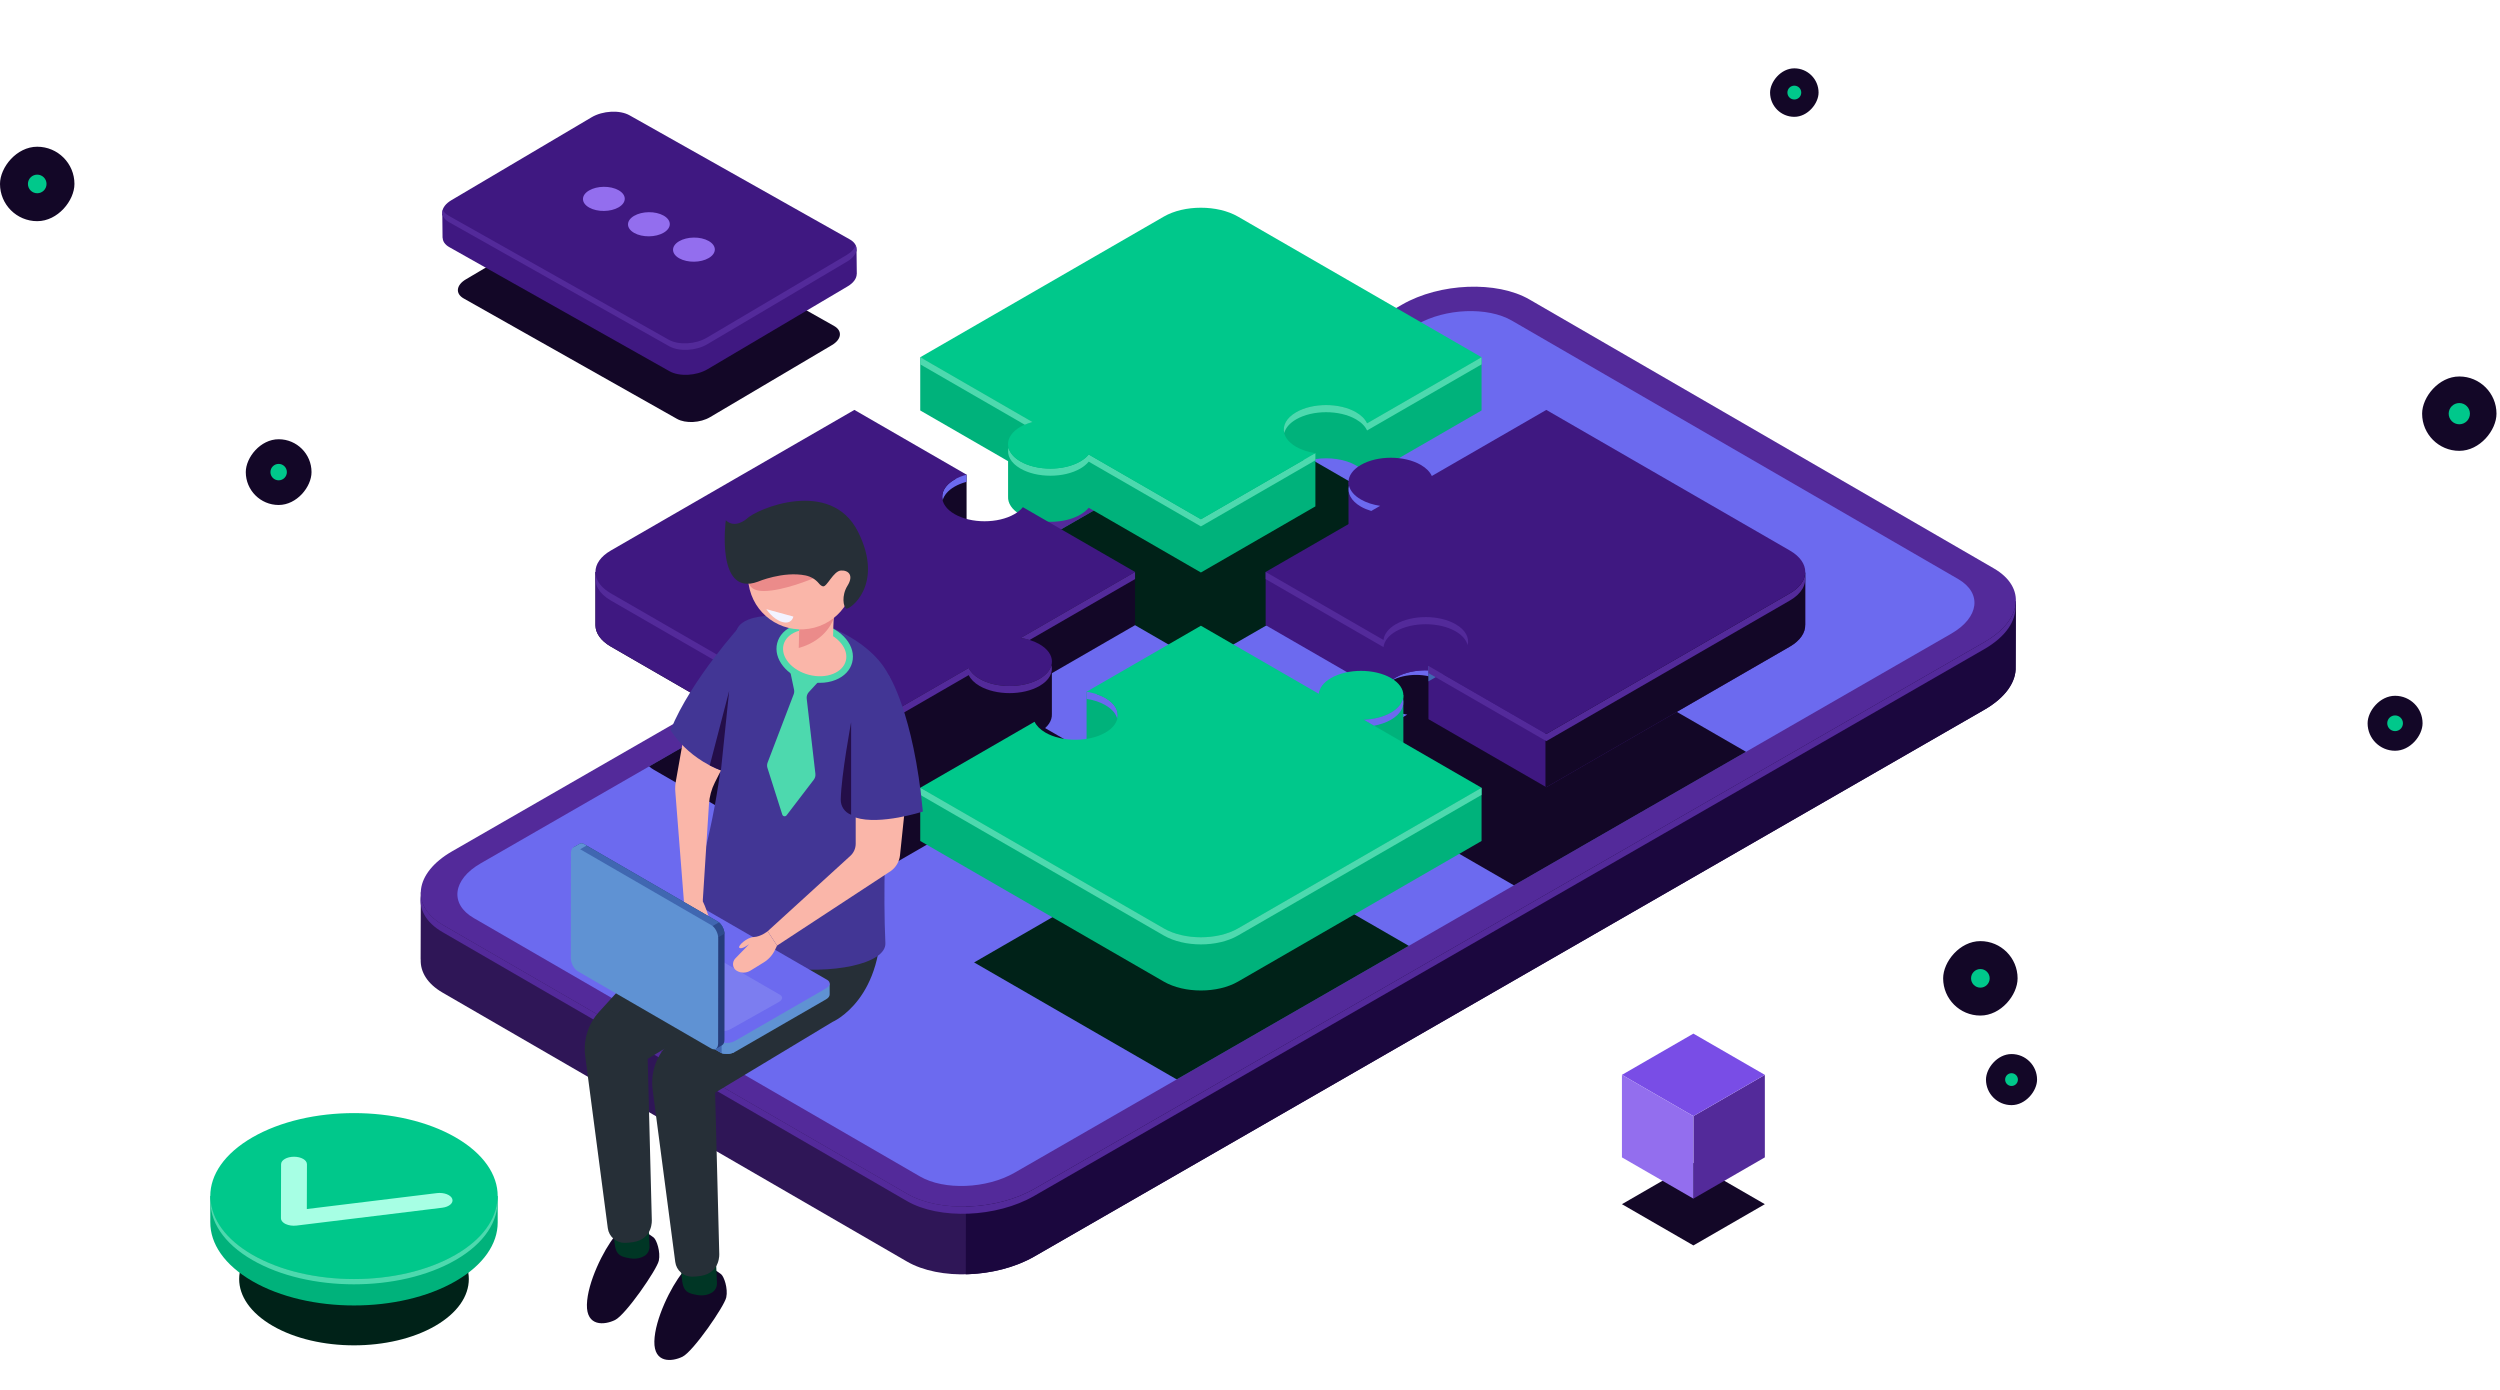 <svg width="642" height="357" viewBox="0 0 642 357" fill="none" xmlns="http://www.w3.org/2000/svg">
<path d="M232.922 323.971L113.656 254.906C109.738 252.635 107.912 249.577 108.041 246.394L108.016 246.403L108.064 229.097L114.696 236.866C115.126 236.582 115.56 236.299 116.03 236.029L360.012 95.617C369.698 90.042 384.34 89.457 392.714 94.306L510.308 162.403C512.686 159.795 517.677 154.295 517.677 154.295L517.62 171.222L517.617 171.221C517.794 175.037 515.077 179.102 509.608 182.249L265.626 322.662C255.94 328.237 241.298 328.822 232.922 323.971Z" fill="#2F1657"/>
<path d="M360.012 95.617C369.698 90.042 384.341 89.457 392.716 94.306L510.308 162.404C512.686 159.796 517.677 154.294 517.677 154.294L517.62 171.222L517.617 171.221C517.794 175.037 515.077 179.102 509.608 182.249L265.626 322.661C260.573 325.57 254.173 327.106 248.017 327.236L248.249 159.937L360.012 95.617Z" fill="#1B073E"/>
<path d="M512.032 145.973L392.765 76.906C384.39 72.057 369.749 72.642 360.062 78.218L116.081 218.629C106.394 224.204 105.332 232.656 113.706 237.506L232.973 306.573C241.348 311.422 255.989 310.837 265.676 305.262L509.657 164.85C519.344 159.276 520.408 150.824 512.032 145.973Z" fill="#532A9A"/>
<path d="M232.881 308.418L113.616 239.353C109.296 236.852 107.508 233.392 108.096 229.864C108.308 232.73 110.146 235.445 113.706 237.506L232.973 306.573C241.348 311.422 255.989 310.837 265.676 305.262L509.657 164.85C514.349 162.15 516.997 158.777 517.55 155.462C517.837 159.34 515.136 163.493 509.566 166.697L265.585 307.109C255.898 312.683 241.257 313.27 232.881 308.418Z" fill="#532A9A"/>
<path d="M502.845 148.694L388.243 82.332C382.02 78.726 371.135 79.161 363.935 83.305L123.419 221.722C116.219 225.865 115.43 232.148 121.655 235.753L236.257 302.117C242.482 305.722 253.365 305.287 260.565 301.142L501.081 162.726C508.28 158.582 509.07 152.3 502.845 148.694Z" fill="#6C6AEF"/>
<path d="M214.204 83.714L159.413 52.785C157.226 51.553 153.43 51.749 150.936 53.225L119.63 71.74C117.136 73.214 116.886 75.407 119.072 76.641L173.862 107.572C176.049 108.802 179.844 108.606 182.338 107.13L213.646 88.617C216.14 87.141 216.389 84.946 214.204 83.714Z" fill="#130727"/>
<path d="M171.933 95.332L115.357 63.452C114.237 62.82 113.705 61.966 113.677 61.068L113.647 61.089L113.583 54.789C113.583 54.789 115.57 56.419 116.739 57.376L151.993 36.528C154.862 34.831 159.225 34.605 161.739 36.021L215.815 66.493L219.953 64.048L220.026 70.406L220.002 70.386C219.986 71.477 219.218 72.626 217.675 73.538L181.679 94.826C178.811 96.521 174.448 96.748 171.933 95.332Z" fill="#3F1881"/>
<path d="M218.245 61.49L161.666 29.61C159.153 28.193 154.79 28.419 151.922 30.116L115.926 51.404C113.058 53.099 112.77 55.623 115.285 57.039L171.864 88.919C174.376 90.337 178.74 90.11 181.608 88.413L217.604 67.127C220.472 65.43 220.76 62.906 218.245 61.49Z" fill="#3F1881"/>
<path d="M171.862 88.919L115.285 57.039C113.855 56.234 113.362 55.07 113.703 53.905C113.969 54.452 114.433 54.957 115.157 55.365L171.735 87.245C174.25 88.662 178.613 88.436 181.481 86.74L217.475 65.453C218.713 64.721 219.439 63.836 219.699 62.95C220.351 64.297 219.645 65.919 217.602 67.127L181.607 88.413C178.739 90.11 174.375 90.337 171.862 88.919Z" fill="#532A9A"/>
<path d="M158.89 53.225C160.974 51.993 160.953 50.032 158.845 48.844C156.736 47.656 153.338 47.69 151.256 48.922C149.173 50.154 149.194 52.117 151.302 53.304C153.41 54.492 156.808 54.457 158.89 53.225Z" fill="#936EEE"/>
<path d="M170.456 59.741C172.538 58.51 172.517 56.548 170.409 55.36C168.301 54.172 164.904 54.208 162.82 55.44C160.737 56.672 160.758 58.632 162.866 59.821C164.974 61.009 168.372 60.973 170.456 59.741Z" fill="#936EEE"/>
<path d="M182.02 66.257C184.102 65.025 184.082 63.065 181.974 61.876C179.866 60.688 176.468 60.724 174.385 61.956C172.302 63.186 172.322 65.149 174.43 66.337C176.538 67.525 179.936 67.489 182.02 66.257Z" fill="#936EEE"/>
<path d="M111.758 340.497C100.241 347.145 81.57 347.145 70.053 340.497C58.537 333.848 58.537 323.068 70.053 316.418C81.569 309.77 100.241 309.77 111.757 316.418C123.274 323.069 123.274 333.849 111.758 340.497Z" fill="#002218"/>
<path d="M127.809 313.936V307.152H125.853C124.096 304.128 121.172 301.28 117 298.87C102.588 290.549 79.221 290.549 64.809 298.87C60.637 301.28 57.712 304.128 55.956 307.152H54.002V313.88H54.005C53.98 319.35 57.578 324.828 64.809 329.002C79.222 337.324 102.589 337.324 117 329.004C124.206 324.842 127.81 319.389 127.809 313.936Z" fill="#00B27B"/>
<path d="M117 322.217C102.589 330.538 79.222 330.538 64.809 322.217C50.397 313.897 50.397 300.406 64.809 292.084C79.221 283.764 102.588 283.764 117 292.085C131.412 300.406 131.412 313.897 117 322.217Z" fill="#00C88B"/>
<path d="M117 322.217C102.589 330.538 79.222 330.538 64.809 322.217C57.903 318.23 54.344 313.054 54.056 307.829C53.745 313.506 57.304 319.24 64.809 323.573C79.222 331.894 102.589 331.894 117 323.573C124.505 319.24 128.065 313.506 127.753 307.829C127.466 313.054 123.906 318.23 117 322.217Z" fill="#4DD9AE"/>
<path d="M73.117 314.205C72.496 313.847 72.144 313.358 72.145 312.846L72.181 298.962C72.184 297.906 73.674 297.048 75.508 297.049C77.344 297.05 78.824 297.909 78.824 298.97L78.792 310.481L112.201 306.39C113.997 306.17 115.76 306.833 116.14 307.868C116.521 308.905 115.373 309.922 113.58 310.142L76.154 314.725C75.173 314.846 74.15 314.704 73.372 314.338L73.117 314.205Z" fill="#A7FFE4"/>
<path d="M270.128 158.052C273.636 160.076 279.323 160.076 282.831 158.052C283.592 157.613 284.176 157.113 284.605 156.582L308.39 170.314L332.665 156.3C331.172 156.074 329.757 155.63 328.587 154.956C325.079 152.929 325.079 149.645 328.587 147.621C332.093 145.594 337.781 145.594 341.29 147.621C342.461 148.296 343.232 149.113 343.621 149.974L367.894 135.961L320.245 108.45L260.646 142.749L272.671 149.692C271.752 149.941 270.886 150.278 270.128 150.717C266.618 152.741 266.62 156.025 270.128 158.052Z" fill="#002218"/>
<path d="M448.254 192.993L396.605 163.174L372.33 177.188C371.941 176.326 371.17 175.509 370 174.833C366.492 172.808 360.805 172.808 357.297 174.833C353.788 176.858 353.789 180.142 357.297 182.168C358.468 182.844 359.881 183.289 361.374 183.514L337.101 197.528L362.092 211.956C362.224 210.74 363.086 209.546 364.694 208.618C368.204 206.593 373.89 206.593 377.398 208.618C380.906 210.644 380.906 213.928 377.398 215.953C375.79 216.881 373.722 217.378 371.617 217.456L388.772 227.36L448.365 193.065L448.254 192.993Z" fill="#130727"/>
<path d="M258.87 208.505C257.722 207.844 256.342 207.402 254.882 207.173L279.122 193.178L255.337 179.446C254.906 179.976 254.321 180.476 253.562 180.914C250.053 182.94 244.366 182.94 240.858 180.914C237.35 178.889 237.35 175.605 240.858 173.58C241.617 173.141 242.482 172.803 243.402 172.556L226.156 162.598L166.69 196.819C167.066 197.133 167.486 197.434 167.97 197.713L219.618 227.531L243.858 213.538C244.256 214.381 245.02 215.178 246.165 215.84C249.673 217.865 255.362 217.865 258.87 215.84C262.377 213.814 262.377 210.53 258.87 208.505Z" fill="#130727"/>
<path d="M344.169 232.726C346.273 232.649 348.341 232.152 349.95 231.224C353.458 229.197 353.458 225.913 349.949 223.889C346.441 221.862 340.754 221.862 337.246 223.889C335.637 224.817 334.776 226.012 334.642 227.226L309.652 212.798L285.414 226.794C286.873 227.022 288.254 227.464 289.4 228.126C292.908 230.15 292.909 233.434 289.4 235.461C285.892 237.485 280.205 237.485 276.697 235.461C275.55 234.797 274.785 234.001 274.388 233.158L250.149 247.153L301.797 276.972C301.928 277.048 302.084 277.1 302.218 277.172L361.78 242.894L344.169 232.726Z" fill="#002218"/>
<path d="M364.324 96.088L317.906 69.289C312.649 66.254 304.129 66.254 298.872 69.289L250.184 97.4L236.317 91.737V105.405L258.874 118.429V127.514C258.78 129.19 259.829 130.883 262.045 132.162C266.294 134.617 273.184 134.617 277.432 132.162C278.353 131.631 279.061 131.026 279.582 130.384L308.392 147.017L337.793 130.042V117.899C341.406 117.354 345.408 117.894 348.24 119.527C349.656 120.347 350.59 121.337 351.062 122.381L380.464 105.406V91.738L364.324 96.088Z" fill="#00B27B"/>
<path d="M335.049 117.418L334.574 118.066L334.841 118.077L308.392 133.349L279.582 116.716C279.061 117.358 278.353 117.962 277.432 118.494C273.184 120.948 266.294 120.948 262.045 118.494C260.325 117.502 259.316 116.258 258.986 114.968C258.504 116.866 259.516 118.865 262.045 120.326C266.294 122.78 273.184 122.78 277.432 120.326C278.353 119.796 279.061 119.19 279.582 118.548L308.392 135.181L337.793 118.205V116.373L335.049 117.418Z" fill="#4DD9AE"/>
<path d="M337.793 116.373C335.982 116.101 334.269 115.562 332.852 114.744C328.602 112.292 328.602 108.313 332.852 105.86C337.1 103.406 343.989 103.406 348.24 105.86C349.656 106.68 350.59 107.668 351.062 108.713L380.464 91.738L317.906 55.621C312.649 52.585 304.129 52.585 298.872 55.621L236.317 91.737L265.126 108.369C264.013 108.672 262.965 109.08 262.045 109.61C257.796 112.064 257.797 116.041 262.045 118.494C266.294 120.948 273.184 120.948 277.432 118.494C278.353 117.962 279.06 117.358 279.582 116.716L308.392 133.349L337.793 116.373Z" fill="#00C88B"/>
<path d="M265.126 108.369L236.317 91.737V93.569L263.168 109.07C263.79 108.798 264.438 108.556 265.126 108.369Z" fill="#4DD9AE"/>
<path d="M351.062 108.713C350.59 107.668 349.656 106.68 348.24 105.86C343.989 103.406 337.1 103.406 332.852 105.86C330.322 107.32 329.312 109.32 329.793 111.218C330.121 109.928 331.133 108.684 332.852 107.692C337.1 105.24 343.989 105.24 348.24 107.692C349.656 108.512 350.59 109.5 351.062 110.545L380.464 93.57V91.738L351.062 108.713Z" fill="#4DD9AE"/>
<path d="M453.097 151.269L397.091 118.933L367.69 135.908C367.217 134.864 366.284 133.874 364.868 133.056C363.38 132.198 361.57 131.648 359.663 131.389C358.718 130.156 355.549 126.373 355.235 126.284C354.865 126.178 346.299 123.701 346.299 123.701V137.424C346.265 139.056 347.322 140.693 349.479 141.94C350.897 142.758 352.61 143.297 354.421 143.57L339.627 152.11L325.02 146.876V160.545L355.285 178.018C355.447 176.548 356.49 175.101 358.438 173.977C360.739 172.648 363.815 172.046 366.825 172.156V184.682L397.093 202.157L459.649 166.04C462.335 164.489 463.639 162.445 463.579 160.412L463.585 160.414V147.017L453.097 151.269Z" fill="#3F1881"/>
<path d="M355.287 153.726V178.014C355.451 176.544 356.493 175.1 358.439 173.977C362.689 171.524 369.577 171.524 373.827 173.977C374.739 174.504 375.443 175.104 375.964 175.74C378.228 175.03 380.605 174.629 383.031 174.505V153.726H355.287Z" fill="#3F1881"/>
<path d="M397.092 118.933L396.873 119.058V202.03L397.093 202.157L459.649 166.04C462.336 164.489 463.64 162.445 463.58 160.412L463.585 160.414V147.017L453.097 151.269L397.092 118.933Z" fill="#130727"/>
<path d="M366.825 174.968V171.013L370.252 172.99L366.825 174.968Z" fill="#4067B1"/>
<path d="M463.485 147.794C463.144 149.465 461.872 151.088 459.649 152.372L397.093 188.488L370.709 173.256C370.681 172.841 370.559 172.005 370.559 172.005L366.825 171.013V172.845L397.093 190.32L459.649 154.204C462.681 152.453 463.953 150.074 463.485 147.794Z" fill="#532A9A"/>
<path d="M459.649 141.382L397.091 105.265L367.69 122.24C367.217 121.196 366.284 120.206 364.868 119.388C360.617 116.934 353.727 116.934 349.479 119.388C345.23 121.841 345.23 125.818 349.479 128.272C350.897 129.089 352.61 129.629 354.421 129.901L325.02 146.876L355.286 164.35C355.448 162.878 356.492 161.433 358.44 160.308C362.689 157.854 369.578 157.854 373.826 160.308C378.077 162.761 378.077 166.74 373.827 169.192C371.878 170.317 369.374 170.92 366.825 171.013L397.093 188.488L459.649 152.372C464.905 149.337 464.904 144.417 459.649 141.382Z" fill="#3F1881"/>
<path d="M349.48 130.104C350.282 130.566 351.186 130.93 352.142 131.217L354.421 129.901C352.61 129.629 350.897 129.089 349.48 128.272C347.76 127.278 346.749 126.034 346.421 124.745C345.938 126.642 346.95 128.642 349.48 130.104Z" fill="#6C6AEF"/>
<path d="M376.885 165.666C377.369 163.769 376.357 161.769 373.826 160.308C369.578 157.854 362.689 157.854 358.44 160.308C356.492 161.433 355.448 162.878 355.286 164.35L325.02 146.876V148.708L355.286 166.184C355.448 164.71 356.492 163.265 358.44 162.14C362.689 159.686 369.578 159.686 373.826 162.14C375.546 163.133 376.558 164.377 376.885 165.666Z" fill="#532A9A"/>
<path d="M291.482 160.545V146.876L277.117 152.25L262.673 143.91C262.15 144.554 261.442 145.16 260.523 145.69C256.274 148.144 249.385 148.144 245.136 145.69C240.984 143.294 240.901 139.446 244.862 136.982L248.217 138.86V121.897H237.819L236.79 128.968L219.407 118.932L164.071 150.881L152.91 146.876V160.544C152.911 162.532 154.225 164.52 156.853 166.037L219.41 202.156L248.769 185.205C249.25 186.226 250.176 187.19 251.565 187.993C255.814 190.446 262.703 190.446 266.951 187.993C269.157 186.72 270.206 185.034 270.123 183.366V172.876L291.482 160.545Z" fill="#130727"/>
<path d="M219.407 118.932L164.071 150.881L152.91 146.876V160.544C152.911 162.532 154.225 164.52 156.853 166.037L219.41 202.156V118.933L219.407 118.932Z" fill="#3F1881"/>
<path d="M245.738 121.961L245.379 122.885L245.465 122.968L245.135 123.138C242.606 124.598 241.594 126.598 242.077 128.496C242.405 127.205 243.417 125.962 245.135 124.969C246.055 124.438 247.102 124.029 248.217 123.729V121.897L245.738 121.961Z" fill="#6C6AEF"/>
<path d="M266.952 165.441C265.562 164.638 263.89 164.104 262.122 163.826L291.482 146.876L262.673 130.242C262.15 130.886 261.442 131.49 260.524 132.021C256.274 134.474 249.385 134.474 245.136 132.021C240.886 129.569 240.886 125.592 245.136 123.137C246.056 122.608 247.102 122.198 248.217 121.897L219.408 105.264L156.853 141.381C151.596 144.414 151.596 149.334 156.853 152.369L219.41 188.486L248.769 171.536C249.251 172.557 250.176 173.522 251.565 174.324C255.814 176.777 262.704 176.777 266.952 174.324C271.201 171.87 271.201 167.894 266.952 165.441Z" fill="#3F1881"/>
<path d="M266.952 174.324C262.704 176.777 255.814 176.777 251.565 174.324C250.176 173.522 249.25 172.557 248.769 171.536L219.41 188.486L156.853 152.369C154.629 151.085 153.357 149.464 153.014 147.792C152.548 150.073 153.82 152.45 156.853 154.201L219.41 190.318L248.769 173.368C249.25 174.389 250.176 175.353 251.565 176.156C255.814 178.609 262.704 178.609 266.952 176.156C269.481 174.696 270.492 172.696 270.01 170.797C269.682 172.088 268.67 173.332 266.952 174.324Z" fill="#532A9A"/>
<path d="M262.123 163.826C262.903 163.949 263.657 164.129 264.384 164.353L291.483 148.708V146.876L262.123 163.826Z" fill="#532A9A"/>
<path d="M366.408 207.85L350.198 198.49C352.748 198.398 355.252 197.796 357.201 196.67C358.978 195.642 360.001 194.35 360.292 193.013L360.384 193.074V192.256V192.2V178.498L346.674 183.828L349.828 185.956C346.937 185.906 344.02 186.513 341.813 187.786C339.865 188.91 338.82 190.356 338.658 191.829L308.392 174.353L290.605 184.622L288.76 178.456L279.033 177.636V192.829L282.005 192.073C282.66 192.314 283.289 192.588 283.861 192.917C288.109 195.372 288.109 199.349 283.861 201.801C279.612 204.254 272.722 204.254 268.474 201.801C267.086 201 266.16 200.034 265.678 199.014L249.428 208.397L236.318 202.296V215.964L298.876 252.081C304.133 255.117 312.653 255.117 317.91 252.082L380.465 215.965V202.297L366.408 207.85Z" fill="#00B27B"/>
<path d="M283.861 179.249C283.195 178.865 282.449 178.561 281.672 178.298L281.408 177.781L279.033 177.636V179.466C280.801 179.745 282.473 180.28 283.861 181.081C285.581 182.073 286.592 183.317 286.92 184.608C287.401 182.71 286.391 180.71 283.861 179.249Z" fill="#6C6AEF"/>
<path d="M350.198 184.822C352.748 184.729 355.252 184.126 357.201 183.002C361.449 180.549 361.449 176.572 357.2 174.118C352.95 171.665 346.061 171.665 341.813 174.118C339.865 175.242 338.82 176.688 338.658 178.161L308.392 160.685L279.033 177.636C280.801 177.913 282.473 178.449 283.861 179.249C288.109 181.702 288.109 185.681 283.861 188.133C279.612 190.586 272.722 190.586 268.474 188.133C267.086 187.332 266.16 186.366 265.678 185.346L236.318 202.296L298.876 238.413C304.133 241.449 312.653 241.449 317.91 238.413L380.465 202.297L350.198 184.822Z" fill="#00C88B"/>
<path d="M360.258 179.476C359.93 180.765 358.92 182.009 357.201 183.001C355.252 184.128 352.748 184.729 350.198 184.822L352.862 186.36C354.448 186.066 355.94 185.561 357.201 184.833C359.729 183.373 360.741 181.373 360.258 179.476Z" fill="#6C6AEF"/>
<path d="M317.91 238.413C312.653 241.449 304.133 241.449 298.876 238.413L236.318 202.296V204.129L298.876 240.245C304.133 243.281 312.653 243.281 317.91 240.245L380.465 204.129V202.297L317.91 238.413Z" fill="#4DD9AE"/>
<path d="M182.866 325.683C182.866 325.683 178.134 323.297 175.228 326.85C172.321 330.404 168.168 338.792 168.038 344.459C167.912 350.128 172.525 349.744 175.266 348.404C178.01 347.062 186.022 335.44 186.506 333.162C186.992 330.885 185.934 327.805 185.164 327.202C184.393 326.601 182.866 325.683 182.866 325.683Z" fill="#130727"/>
<path d="M183.898 324.544L184.117 329.447C184.164 330.488 183.64 331.481 182.732 331.995C181.905 332.464 180.705 332.824 179.082 332.564C175.517 331.99 175.2 330.971 174.944 326.071C174.69 321.17 183.898 324.544 183.898 324.544Z" fill="#003625"/>
<path d="M165.545 316.257C165.545 316.257 160.814 313.871 157.908 317.424C155.001 320.977 150.848 329.365 150.718 335.033C150.59 340.701 155.205 340.318 157.946 338.977C160.689 337.636 168.702 326.014 169.186 323.737C169.672 321.459 168.614 318.38 167.844 317.777C167.073 317.176 165.545 316.257 165.545 316.257Z" fill="#130727"/>
<path d="M166.577 315.118L166.797 320.02C166.842 321.062 166.318 322.056 165.412 322.57C164.585 323.038 163.384 323.398 161.761 323.137C158.197 322.565 157.878 321.546 157.624 316.645C157.37 311.744 166.577 315.118 166.577 315.118Z" fill="#003625"/>
<path d="M208.799 225.115C207.398 202.327 184.121 228.467 184.121 228.467L168.19 244.082L153.843 259.843C151.041 262.919 149.738 267.075 150.279 271.202L156.083 315.393C156.371 317.574 158.238 319.183 160.438 319.168C161.059 319.162 161.773 319.106 162.589 318.978C167.765 318.173 167.383 313.25 167.383 313.25L166.322 271.919L196.45 253.758C196.45 253.758 210.199 247.902 208.799 225.115Z" fill="#262F37"/>
<path d="M226.12 233.797C224.72 211.01 201.442 237.149 201.442 237.149L185.51 252.765L171.164 268.524C168.364 271.602 167.06 275.758 167.601 279.885L173.405 324.075C173.692 326.257 175.559 327.866 177.76 327.85C178.381 327.845 179.093 327.789 179.909 327.661C185.086 326.854 184.705 321.932 184.705 321.932L183.644 280.601L213.772 262.44C213.772 262.44 227.52 256.584 226.12 233.797Z" fill="#262F37"/>
<path d="M212.349 160.65C229.996 167.966 229.644 178.398 229.644 178.398C229.644 178.398 226.187 216.642 227.367 242.184C227.86 252.861 170.637 253.676 179.171 225.189C189.233 191.604 185.461 164.413 190.172 160.312C194.881 156.212 207.784 158.757 212.349 160.65Z" fill="#423695"/>
<path d="M218.026 169.901C217.104 173.482 212.409 175.372 207.541 174.118C202.673 172.862 199.476 168.942 200.398 165.358C201.32 161.776 206.016 159.888 210.884 161.141C215.752 162.396 218.949 166.317 218.026 169.901Z" fill="#FAB6A9"/>
<path d="M210.961 174.194L207.713 177.721C207.292 178.178 207.09 178.796 207.161 179.414L209.394 198.717C209.457 199.258 209.308 199.802 208.977 200.236L201.989 209.374C201.68 209.78 201.042 209.669 200.888 209.184L197.085 197.212C196.94 196.758 196.954 196.27 197.124 195.826L203.816 178.296C203.961 177.91 203.994 177.493 203.91 177.09L202.929 172.444L210.961 174.194Z" fill="#4DD9AE"/>
<path d="M207.87 161.596C206.662 161.596 205.508 161.804 204.477 162.22C202.752 162.912 201.593 164.102 201.216 165.569C200.41 168.696 203.342 172.164 207.753 173.301C209.933 173.862 212.133 173.772 213.948 173.04C215.673 172.346 216.832 171.156 217.208 169.689H217.209C217.588 168.224 217.148 166.622 215.973 165.181C214.737 163.665 212.854 162.52 210.673 161.958C209.732 161.716 208.786 161.596 207.87 161.596ZM210.552 175.35C209.494 175.35 208.409 175.213 207.33 174.934C202.021 173.566 198.544 169.176 199.582 165.148C200.096 163.149 201.61 161.553 203.846 160.653C205.989 159.79 208.565 159.672 211.094 160.325C213.621 160.976 215.818 162.321 217.28 164.114C218.804 165.981 219.358 168.112 218.844 170.11V170.112C218.328 172.11 216.814 173.706 214.578 174.605C213.348 175.101 211.976 175.35 210.552 175.35Z" fill="#4DD9AE"/>
<path d="M205.273 159.854C205.273 159.854 205.426 160.562 205.12 166.154C205.025 167.912 211.18 169.554 212.77 167.962C214.362 166.372 213.726 164.717 214.108 158.734C214.489 152.75 205.273 159.854 205.273 159.854Z" fill="#FAB6A9"/>
<path d="M214.108 158.734C214.108 158.734 212.593 164.282 205.12 166.409L205.233 161.368L214.108 158.734Z" fill="#EB8B8A"/>
<path d="M218.842 144.638C220.72 151.904 216.355 159.313 209.092 161.19C201.827 163.069 194.417 158.702 192.538 151.44C190.661 144.177 195.028 136.765 202.291 134.888C209.553 133.01 216.964 137.376 218.842 144.638Z" fill="#FAB6A9"/>
<path d="M208.81 148.537C208.81 148.537 201.33 151.741 196.152 151.778C190.974 151.814 192.114 147.478 192.114 147.478L207.488 145.257L208.81 148.537Z" fill="#EB8B8A"/>
<path d="M194.608 149.382C194.608 149.382 201.124 146.617 206.84 147.769C208.182 148.04 209.428 148.758 210.293 149.822C210.576 150.17 210.933 150.486 211.338 150.577C212.352 150.808 214.012 146.602 215.981 146.508C217.95 146.41 219.265 147.805 217.65 150.392C216.036 152.977 216.581 155.872 217.324 156.288C218.068 156.701 227.268 150.282 220.314 136.508C213.361 122.733 194.38 130.534 191.633 133.326C191.633 133.326 188.738 135.848 186.385 133.604C186.385 133.604 183.748 153.365 194.608 149.382Z" fill="#262F37"/>
<path d="M219.744 206.34V216.673C219.744 217.857 219.245 218.986 218.37 219.785L197.141 239.138L199.552 242.828L228.8 223.65C230.108 222.701 230.952 221.241 231.121 219.633L233.121 200.457L219.744 206.34Z" fill="#FAB6A9"/>
<path d="M228.149 173.232C228.149 173.232 234.589 182.917 236.988 208.41C236.988 208.41 225.987 211.969 219.744 209.95C213.499 207.93 228.149 173.232 228.149 173.232Z" fill="#423695"/>
<path d="M218.568 185.477C218.568 185.477 216.045 198.972 215.902 205.313C215.864 207.057 216.926 208.629 218.568 209.224V185.477Z" fill="#240E49"/>
<path d="M213.06 252.576L208.368 251.957L178.08 234.469C177.108 233.909 175.413 233.98 174.29 234.628L152.829 247.014L149.992 246.638V249.462L149.994 249.464C149.977 249.836 150.188 250.193 150.646 250.458L184.972 270.276C185.942 270.837 187.638 270.766 188.76 270.12L212.133 256.629C212.762 256.265 213.078 255.796 213.058 255.354H213.06V252.576Z" fill="#5F92D3"/>
<path d="M190.302 241.526L188.149 240.285H164.492L152.829 247.014L149.992 246.638V249.462L149.994 249.464C149.977 249.836 150.188 250.193 150.646 250.458L184.972 270.276C185.484 270.573 186.201 270.69 186.926 270.642L190.302 241.526Z" fill="#4067B1"/>
<path d="M151.252 246.805L149.992 246.638V249.462L149.994 249.464C149.977 249.836 150.188 250.193 150.646 250.458L151.252 250.808V246.805Z" fill="#5F92D3"/>
<path d="M185.315 270.437C186.237 270.786 187.553 270.709 188.535 270.237V265.432H185.315V270.437Z" fill="#5F92D3"/>
<path d="M184.972 267.454L150.646 247.636C149.674 247.074 149.797 246.096 150.918 245.449L174.29 231.96C175.413 231.31 177.108 231.24 178.08 231.801L212.405 251.62C213.374 252.181 213.254 253.16 212.133 253.806L188.76 267.296C187.638 267.944 185.942 268.014 184.972 267.454Z" fill="#6C6AEF"/>
<path d="M184.391 264.45L155.849 247.97C155.041 247.505 155.144 246.69 156.076 246.153L168.6 239.109C169.533 238.572 170.943 238.513 171.751 238.978L200.292 255.458C201.099 255.924 200.997 256.738 200.065 257.276L187.54 264.318C186.608 264.857 185.199 264.916 184.391 264.45Z" fill="#D9EFFB" fill-opacity="0.15"/>
<path d="M175.619 231.308L175.263 233.677C174.961 235.694 175.013 237.749 175.419 239.749L175.84 241.837C176.079 243.014 177.011 243.926 178.192 244.141C179.115 244.309 179.987 243.661 180.092 242.729L180.657 237.666C180.657 237.666 181.953 239.362 182.579 239.362C183.204 239.362 181.877 234.293 180.464 231.422C179.049 228.553 175.619 231.308 175.619 231.308Z" fill="#FAB6A9"/>
<path d="M187.254 193.666L183.57 200.957C182.7 202.68 182.186 204.562 182.062 206.489L180.464 231.422L175.618 231.308L173.42 203.306C173.35 202.442 173.393 201.573 173.544 200.718L176.056 186.518L187.254 193.666Z" fill="#FAB6A9"/>
<path d="M183.809 269.356L180.93 265.6L150.664 248.076C149.694 247.514 148.908 246.009 148.91 244.714L148.936 219.934L147.196 217.662L148.83 216.716L148.833 216.718C149.146 216.517 149.561 216.521 150.02 216.786L184.32 236.645C185.29 237.208 186.077 238.713 186.074 240.008L186.045 266.994C186.044 267.722 185.796 268.229 185.404 268.433L183.809 269.356Z" fill="#263C7A"/>
<path d="M162.877 255.148L160.728 253.904L148.924 233.4L148.936 219.934L147.196 217.662L148.83 216.716L148.833 216.718C149.146 216.517 149.561 216.521 150.02 216.786L184.32 236.645C184.833 236.942 185.293 237.504 185.613 238.157L162.877 255.148Z" fill="#4067B1"/>
<path d="M147.968 218.672L147.196 217.662L148.83 216.716L148.833 216.718C149.146 216.517 149.561 216.521 150.02 216.786L150.624 217.136L147.968 218.672Z" fill="#5F92D3"/>
<path d="M184.633 236.865C185.393 237.489 185.984 238.668 186.065 239.754L182.713 241.689L181.106 238.901L184.633 236.865Z" fill="#2E4B8D"/>
<path d="M182.688 237.592L148.385 217.733C147.416 217.17 146.628 217.765 146.626 219.06L146.597 246.046C146.596 247.341 147.38 248.846 148.352 249.406L182.652 269.266C183.622 269.829 184.41 269.236 184.412 267.94L184.441 240.954C184.442 239.658 183.657 238.153 182.688 237.592Z" fill="#5F92D3"/>
<path d="M199.552 242.828L199.002 243.966C198.37 245.278 197.374 246.381 196.136 247.144L192.729 249.244C191.669 249.898 190.326 249.952 189.25 249.325L189.134 249.254C188.052 248.576 187.954 247.021 188.845 246.106L192.405 242.446C192.405 242.446 190.405 243.978 189.844 243.361C189.433 242.908 191.784 240.701 193.589 240.629C195.394 240.557 197.141 239.138 197.141 239.138L199.552 242.828Z" fill="#FAB6A9"/>
<path d="M190.525 160.258C190.525 160.258 177.473 174.461 172.207 187.489C172.207 187.489 176.671 195.53 187.595 198.685C198.521 201.841 190.525 160.258 190.525 160.258Z" fill="#423695"/>
<path d="M185.138 197.844L187.254 177.406L182.268 196.554C183.156 197.017 184.118 197.448 185.138 197.844Z" fill="#240E49"/>
<path d="M200.301 157.393L196.793 156.429C196.793 156.429 198.468 159.064 200.913 159.736C203.357 160.406 203.737 158.337 203.737 158.337L200.301 157.393Z" fill="#F3F3FF"/>
<path d="M434.864 319.828L416.512 309.233L434.862 298.638L453.213 309.234L434.864 319.828Z" fill="#130727"/>
<path d="M453.213 297.214L434.864 307.809V286.621L453.213 276.025V297.214Z" fill="#532A9A"/>
<path d="M434.864 286.621L416.512 276.025L434.862 265.432L453.213 276.025L434.864 286.621Z" fill="#794DE6"/>
<path d="M434.864 307.809L416.512 297.214V276.025L434.864 286.621V307.809Z" fill="#936EEE"/>
<rect width="14.116" height="14.116" rx="7.058" transform="matrix(-1 0 0 1 622.116 178.679)" fill="#130727"/>
<g filter="url(#filter0_d_1242_1608)">
<circle cx="2.017" cy="2.017" r="2.017" transform="matrix(-1 0 0 1 617.075 183.72)" fill="#00C88B"/>
</g>
<rect width="16.882" height="16.882" rx="8.441" transform="matrix(-1 0 0 1 80 112.797)" fill="#130727"/>
<g filter="url(#filter1_d_1242_1608)">
<circle cx="2.11" cy="2.11" r="2.11" transform="matrix(-1 0 0 1 73.669 119.128)" fill="#00C88B"/>
</g>
<rect width="19.118" height="19.118" rx="9.559" transform="matrix(-1 0 0 1 19.118 37.679)" fill="#130727"/>
<g filter="url(#filter2_d_1242_1608)">
<circle cx="2.39" cy="2.39" r="2.39" transform="matrix(-1 0 0 1 11.949 44.848)" fill="#00C88B"/>
</g>
<rect width="12.455" height="12.455" rx="6.228" transform="matrix(-1 0 0 1 467.01 17.549)" fill="#130727"/>
<g filter="url(#filter3_d_1242_1608)">
<circle cx="1.779" cy="1.779" r="1.779" transform="matrix(-1 0 0 1 462.562 21.997)" fill="#00C88B"/>
</g>
<rect width="19.098" height="19.098" rx="9.549" transform="matrix(-1 0 0 1 641.098 96.679)" fill="#130727"/>
<g filter="url(#filter4_d_1242_1608)">
<circle cx="2.728" cy="2.728" r="2.728" transform="matrix(-1 0 0 1 634.277 103.5)" fill="#00C88B"/>
</g>
<rect width="19.118" height="19.118" rx="9.559" transform="matrix(-1 0 0 1 518.118 241.679)" fill="#130727"/>
<g filter="url(#filter5_d_1242_1608)">
<circle cx="2.39" cy="2.39" r="2.39" transform="matrix(-1 0 0 1 510.949 248.848)" fill="#00C88B"/>
</g>
<rect width="13.118" height="13.118" rx="6.559" transform="matrix(-1 0 0 1 523.118 270.679)" fill="#130727"/>
<g filter="url(#filter6_d_1242_1608)">
<circle cx="1.64" cy="1.64" r="1.64" transform="matrix(-1 0 0 1 518.199 275.598)" fill="#00C88B"/>
</g>
<defs>
<filter id="filter0_d_1242_1608" x="610.017" y="180.696" width="10.083" height="10.083" filterUnits="userSpaceOnUse" color-interpolation-filters="sRGB">
<feFlood flood-opacity="0" result="BackgroundImageFix"/>
<feColorMatrix in="SourceAlpha" type="matrix" values="0 0 0 0 0 0 0 0 0 0 0 0 0 0 0 0 0 0 127 0" result="hardAlpha"/>
<feMorphology radius="0.807" operator="dilate" in="SourceAlpha" result="effect1_dropShadow_1242_1608"/>
<feOffset/>
<feGaussianBlur stdDeviation="1.109"/>
<feColorMatrix type="matrix" values="0 0 0 0 0.506 0 0 0 0 0.942 0 0 0 0 0.807 0 0 0 0.2 0"/>
<feBlend mode="normal" in2="BackgroundImageFix" result="effect1_dropShadow_1242_1608"/>
<feBlend mode="normal" in="SourceGraphic" in2="effect1_dropShadow_1242_1608" result="shape"/>
</filter>
<filter id="filter1_d_1242_1608" x="66.283" y="115.963" width="10.551" height="10.551" filterUnits="userSpaceOnUse" color-interpolation-filters="sRGB">
<feFlood flood-opacity="0" result="BackgroundImageFix"/>
<feColorMatrix in="SourceAlpha" type="matrix" values="0 0 0 0 0 0 0 0 0 0 0 0 0 0 0 0 0 0 127 0" result="hardAlpha"/>
<feMorphology radius="0.844" operator="dilate" in="SourceAlpha" result="effect1_dropShadow_1242_1608"/>
<feOffset/>
<feGaussianBlur stdDeviation="1.161"/>
<feColorMatrix type="matrix" values="0 0 0 0 0.506 0 0 0 0 0.942 0 0 0 0 0.807 0 0 0 0.2 0"/>
<feBlend mode="normal" in2="BackgroundImageFix" result="effect1_dropShadow_1242_1608"/>
<feBlend mode="normal" in="SourceGraphic" in2="effect1_dropShadow_1242_1608" result="shape"/>
</filter>
<filter id="filter2_d_1242_1608" x="3.585" y="41.264" width="11.949" height="11.949" filterUnits="userSpaceOnUse" color-interpolation-filters="sRGB">
<feFlood flood-opacity="0" result="BackgroundImageFix"/>
<feColorMatrix in="SourceAlpha" type="matrix" values="0 0 0 0 0 0 0 0 0 0 0 0 0 0 0 0 0 0 127 0" result="hardAlpha"/>
<feMorphology radius="0.956" operator="dilate" in="SourceAlpha" result="effect1_dropShadow_1242_1608"/>
<feOffset/>
<feGaussianBlur stdDeviation="1.314"/>
<feColorMatrix type="matrix" values="0 0 0 0 0.506 0 0 0 0 0.942 0 0 0 0 0.807 0 0 0 0.2 0"/>
<feBlend mode="normal" in2="BackgroundImageFix" result="effect1_dropShadow_1242_1608"/>
<feBlend mode="normal" in="SourceGraphic" in2="effect1_dropShadow_1242_1608" result="shape"/>
</filter>
<filter id="filter3_d_1242_1608" x="456.334" y="19.328" width="8.897" height="8.897" filterUnits="userSpaceOnUse" color-interpolation-filters="sRGB">
<feFlood flood-opacity="0" result="BackgroundImageFix"/>
<feColorMatrix in="SourceAlpha" type="matrix" values="0 0 0 0 0 0 0 0 0 0 0 0 0 0 0 0 0 0 127 0" result="hardAlpha"/>
<feMorphology radius="0.712" operator="dilate" in="SourceAlpha" result="effect1_dropShadow_1242_1608"/>
<feOffset/>
<feGaussianBlur stdDeviation="0.979"/>
<feColorMatrix type="matrix" values="0 0 0 0 0.506 0 0 0 0 0.942 0 0 0 0 0.807 0 0 0 0.2 0"/>
<feBlend mode="normal" in2="BackgroundImageFix" result="effect1_dropShadow_1242_1608"/>
<feBlend mode="normal" in="SourceGraphic" in2="effect1_dropShadow_1242_1608" result="shape"/>
</filter>
<filter id="filter4_d_1242_1608" x="624.728" y="99.408" width="13.641" height="13.641" filterUnits="userSpaceOnUse" color-interpolation-filters="sRGB">
<feFlood flood-opacity="0" result="BackgroundImageFix"/>
<feColorMatrix in="SourceAlpha" type="matrix" values="0 0 0 0 0 0 0 0 0 0 0 0 0 0 0 0 0 0 127 0" result="hardAlpha"/>
<feMorphology radius="1.091" operator="dilate" in="SourceAlpha" result="effect1_dropShadow_1242_1608"/>
<feOffset/>
<feGaussianBlur stdDeviation="1.501"/>
<feColorMatrix type="matrix" values="0 0 0 0 0.506 0 0 0 0 0.942 0 0 0 0 0.807 0 0 0 0.2 0"/>
<feBlend mode="normal" in2="BackgroundImageFix" result="effect1_dropShadow_1242_1608"/>
<feBlend mode="normal" in="SourceGraphic" in2="effect1_dropShadow_1242_1608" result="shape"/>
</filter>
<filter id="filter5_d_1242_1608" x="502.585" y="245.264" width="11.949" height="11.949" filterUnits="userSpaceOnUse" color-interpolation-filters="sRGB">
<feFlood flood-opacity="0" result="BackgroundImageFix"/>
<feColorMatrix in="SourceAlpha" type="matrix" values="0 0 0 0 0 0 0 0 0 0 0 0 0 0 0 0 0 0 127 0" result="hardAlpha"/>
<feMorphology radius="0.956" operator="dilate" in="SourceAlpha" result="effect1_dropShadow_1242_1608"/>
<feOffset/>
<feGaussianBlur stdDeviation="1.314"/>
<feColorMatrix type="matrix" values="0 0 0 0 0.506 0 0 0 0 0.942 0 0 0 0 0.807 0 0 0 0.2 0"/>
<feBlend mode="normal" in2="BackgroundImageFix" result="effect1_dropShadow_1242_1608"/>
<feBlend mode="normal" in="SourceGraphic" in2="effect1_dropShadow_1242_1608" result="shape"/>
</filter>
<filter id="filter6_d_1242_1608" x="512.46" y="273.139" width="8.199" height="8.199" filterUnits="userSpaceOnUse" color-interpolation-filters="sRGB">
<feFlood flood-opacity="0" result="BackgroundImageFix"/>
<feColorMatrix in="SourceAlpha" type="matrix" values="0 0 0 0 0 0 0 0 0 0 0 0 0 0 0 0 0 0 127 0" result="hardAlpha"/>
<feMorphology radius="0.656" operator="dilate" in="SourceAlpha" result="effect1_dropShadow_1242_1608"/>
<feOffset/>
<feGaussianBlur stdDeviation="0.902"/>
<feColorMatrix type="matrix" values="0 0 0 0 0.506 0 0 0 0 0.942 0 0 0 0 0.807 0 0 0 0.2 0"/>
<feBlend mode="normal" in2="BackgroundImageFix" result="effect1_dropShadow_1242_1608"/>
<feBlend mode="normal" in="SourceGraphic" in2="effect1_dropShadow_1242_1608" result="shape"/>
</filter>
</defs>
</svg>
